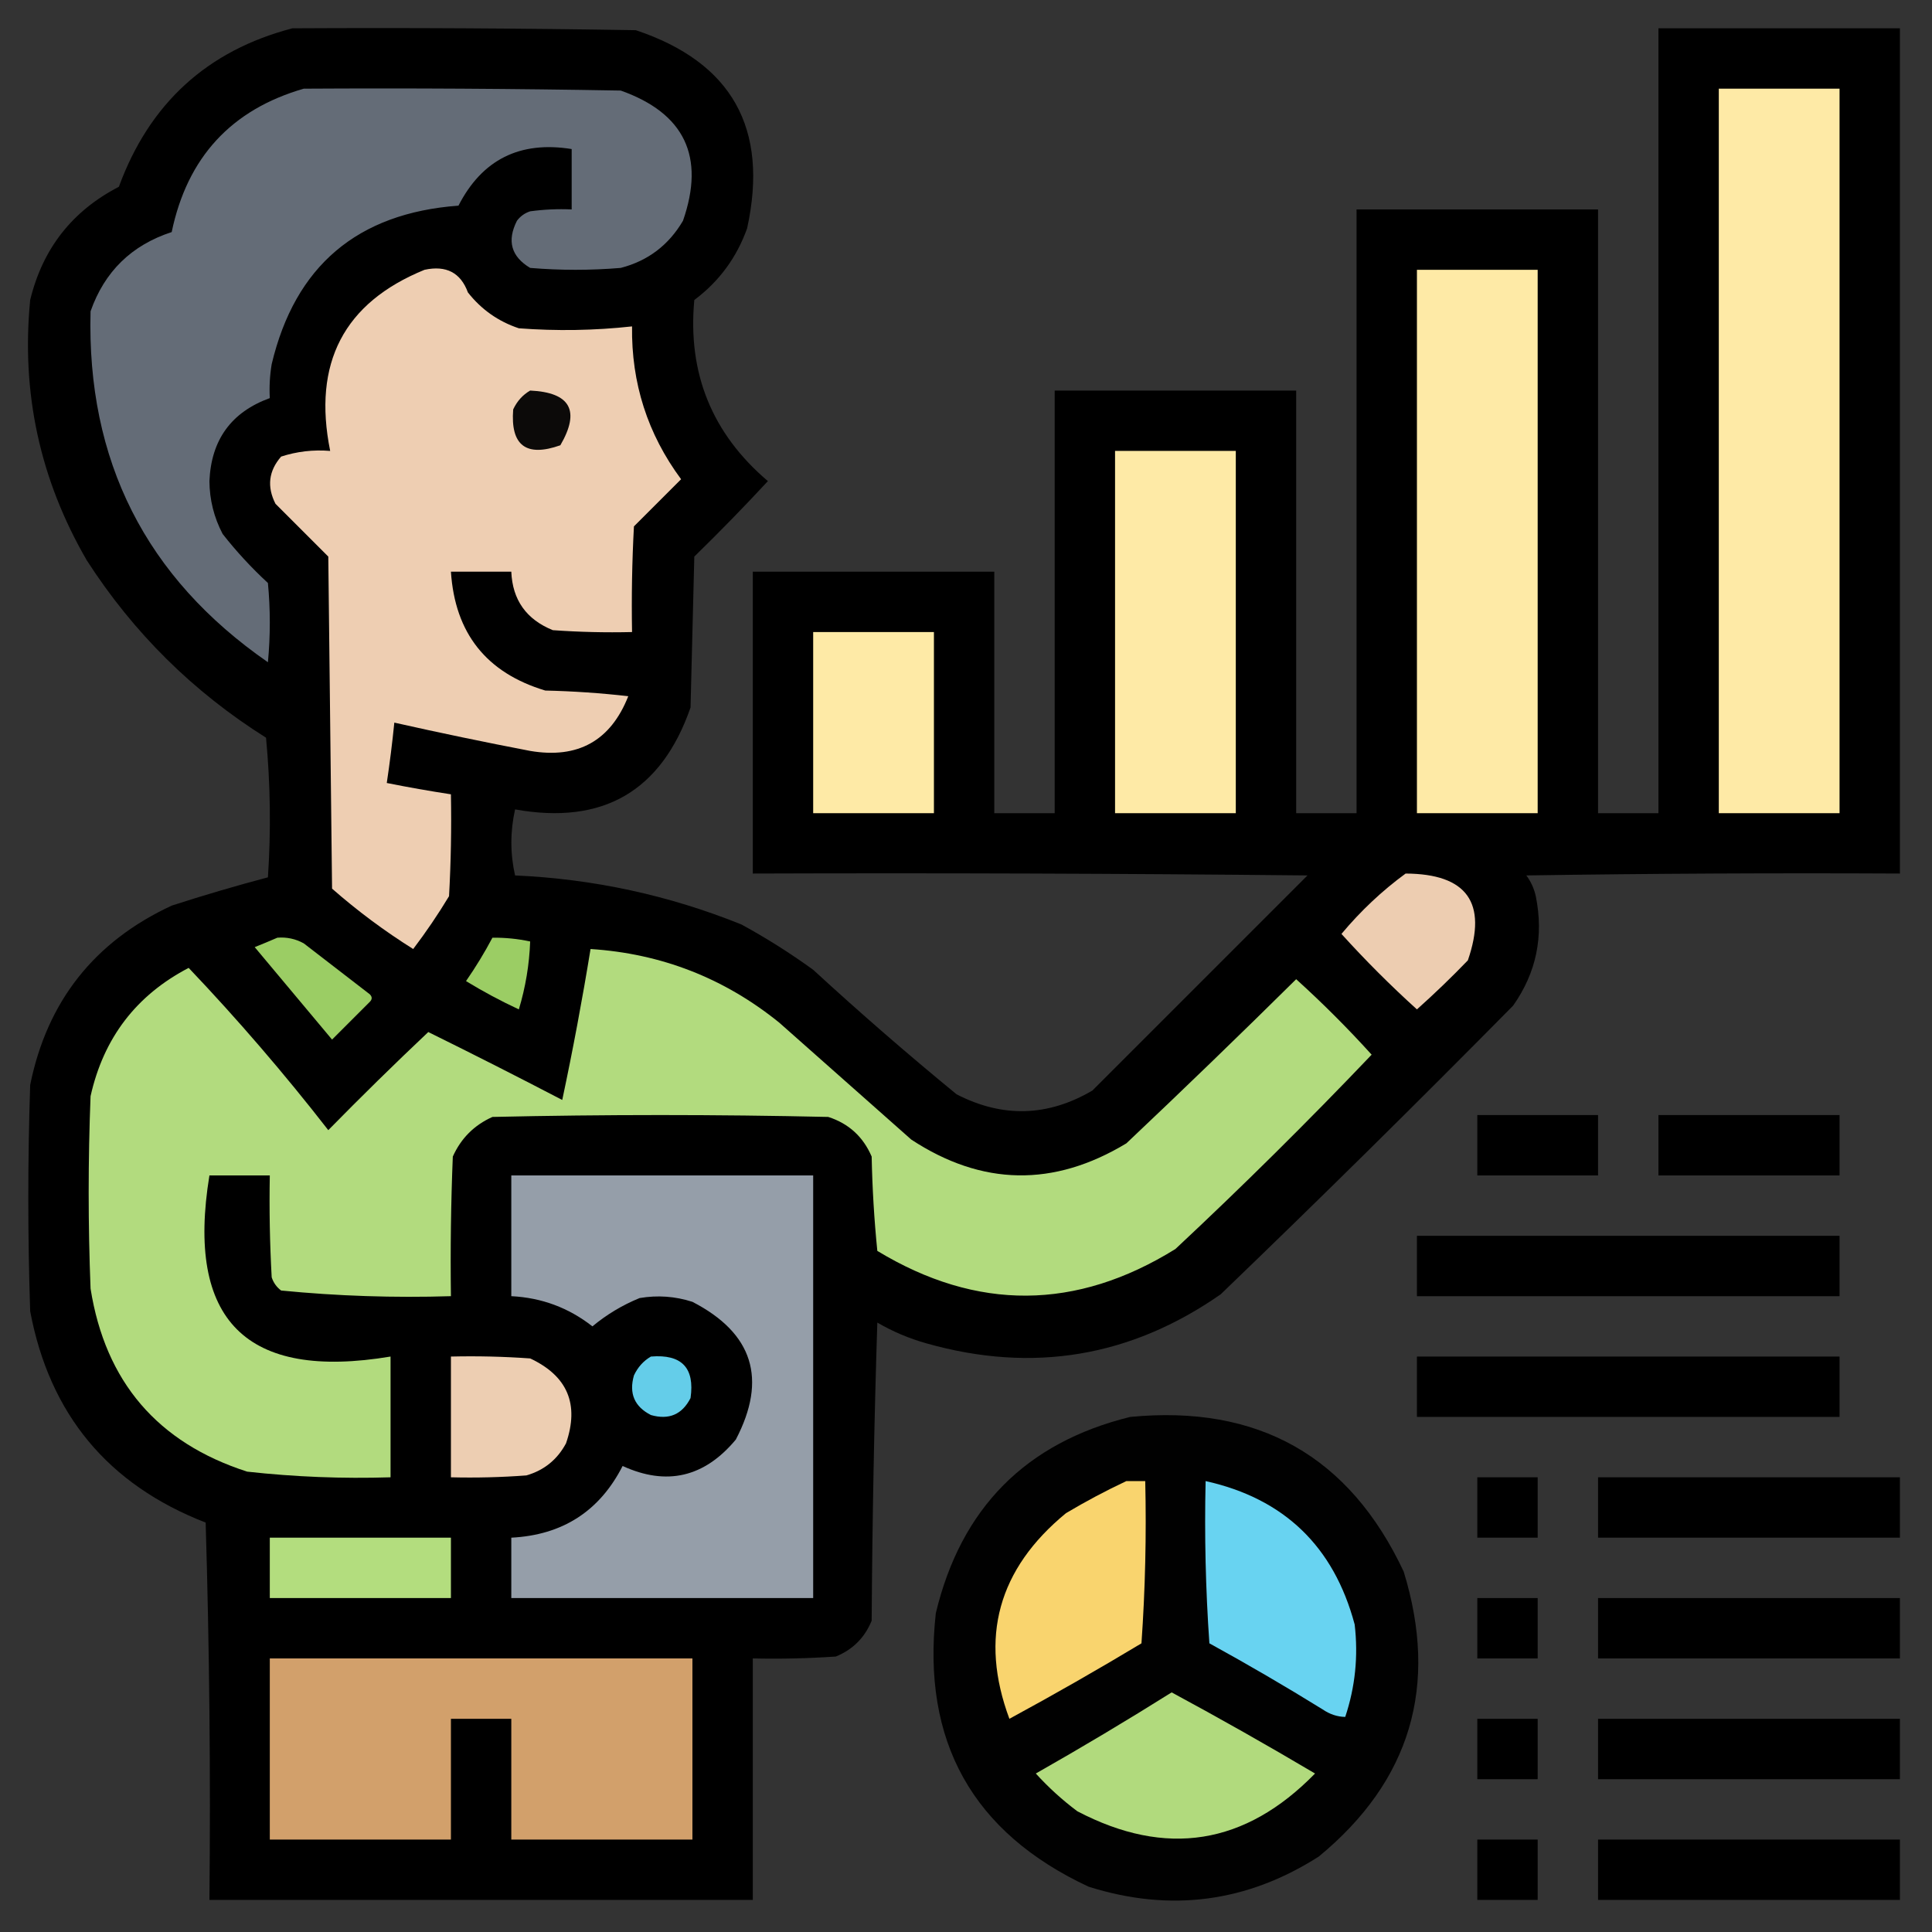 <?xml version="1.0" encoding="UTF-8"?>
<!DOCTYPE svg PUBLIC "-//W3C//DTD SVG 1.1//EN" "http://www.w3.org/Graphics/SVG/1.1/DTD/svg11.dtd">
<svg xmlns="http://www.w3.org/2000/svg" version="1.1" width="512px" height="512px" style="shape-rendering:geometricPrecision; text-rendering:geometricPrecision; image-rendering:optimizeQuality; fill-rule:evenodd; clip-rule:evenodd" xmlns:xlink="http://www.w3.org/1999/xlink">
<rect width="100%" height="100%" fill="#333333" stroke="none"/>
<g><path style="opacity:0.989" fill="#000000" d="M 77.5,7.5 C 107.835,7.333 138.168,7.5 168.5,8C 193.957,16.508 203.791,34.008 198,60.5C 195.228,68.266 190.561,74.599 184,79.5C 182.19,98.907 188.69,114.907 203.5,127.5C 197.181,134.319 190.681,140.986 184,147.5C 183.667,160.833 183.333,174.167 183,187.5C 175.286,209.684 159.786,218.684 136.5,214.5C 135.193,220.388 135.193,226.221 136.5,232C 157.277,232.918 177.277,237.251 196.5,245C 203.1,248.605 209.434,252.605 215.5,257C 227.871,268.373 240.538,279.373 253.5,290C 265.683,296.277 277.683,295.943 289.5,289C 308.5,270 327.5,251 346.5,232C 297.501,231.5 248.501,231.333 199.5,231.5C 199.5,204.833 199.5,178.167 199.5,151.5C 220.833,151.5 242.167,151.5 263.5,151.5C 263.5,172.833 263.5,194.167 263.5,215.5C 268.833,215.5 274.167,215.5 279.5,215.5C 279.5,178.167 279.5,140.833 279.5,103.5C 300.833,103.5 322.167,103.5 343.5,103.5C 343.5,140.833 343.5,178.167 343.5,215.5C 348.833,215.5 354.167,215.5 359.5,215.5C 359.5,162.167 359.5,108.833 359.5,55.5C 380.833,55.5 402.167,55.5 423.5,55.5C 423.5,108.833 423.5,162.167 423.5,215.5C 428.833,215.5 434.167,215.5 439.5,215.5C 439.5,146.167 439.5,76.833 439.5,7.5C 460.833,7.5 482.167,7.5 503.5,7.5C 503.5,82.167 503.5,156.833 503.5,231.5C 470.498,231.333 437.498,231.5 404.5,232C 405.717,233.648 406.55,235.481 407,237.5C 409.151,248.1 407.151,257.766 401,266.5C 375.472,292.362 349.639,317.862 323.5,343C 299.645,359.643 273.645,363.976 245.5,356C 240.936,354.718 236.603,352.885 232.5,350.5C 231.667,376.827 231.167,403.16 231,429.5C 229.167,434 226,437.167 221.5,439C 214.174,439.5 206.841,439.666 199.5,439.5C 199.5,460.833 199.5,482.167 199.5,503.5C 151.5,503.5 103.5,503.5 55.5,503.5C 55.833,470.16 55.5,436.827 54.5,403.5C 28.628,393.46 13.129,374.794 8,347.5C 7.333,327.5 7.333,307.5 8,287.5C 12.492,265.35 24.992,249.517 45.5,240C 53.949,237.264 62.449,234.764 71,232.5C 71.833,220.153 71.666,207.82 70.5,195.5C 51.19,183.356 35.356,167.69 23,148.5C 10.588,127.104 5.588,104.104 8,79.5C 11.294,65.898 19.127,55.898 31.5,49.5C 39.611,27.381 54.944,13.381 77.5,7.5 Z"/></g>
<g><path style="opacity:1" fill="#646c77" d="M 80.5,23.5 C 108.502,23.333 136.502,23.5 164.5,24C 181.417,30.001 186.917,41.501 181,58.5C 177.206,64.966 171.706,69.132 164.5,71C 156.5,71.667 148.5,71.667 140.5,71C 135.465,67.987 134.298,63.82 137,58.5C 137.903,57.299 139.069,56.465 140.5,56C 144.152,55.501 147.818,55.335 151.5,55.5C 151.5,50.167 151.5,44.833 151.5,39.5C 137.765,37.287 127.765,42.287 121.5,54.5C 94.692,56.483 78.192,70.483 72,96.5C 71.502,99.482 71.335,102.482 71.5,105.5C 61.301,109.211 55.967,116.545 55.5,127.5C 55.537,132.444 56.703,137.111 59,141.5C 62.632,146.134 66.632,150.467 71,154.5C 71.667,161.5 71.667,168.5 71,175.5C 38.617,153.069 22.951,122.069 24,82.5C 27.7,71.966 34.867,64.966 45.5,61.5C 49.632,41.708 61.298,29.041 80.5,23.5 Z"/></g>
<g><path style="opacity:1" fill="#feeaa6" d="M 455.5,23.5 C 466.167,23.5 476.833,23.5 487.5,23.5C 487.5,87.5 487.5,151.5 487.5,215.5C 476.833,215.5 466.167,215.5 455.5,215.5C 455.5,151.5 455.5,87.5 455.5,23.5 Z"/></g>
<g><path style="opacity:1" fill="#eeceb2" d="M 112.5,71.5 C 118.249,70.257 122.082,72.257 124,77.5C 127.571,82.031 132.071,85.198 137.5,87C 147.534,87.758 157.534,87.591 167.5,86.5C 167.293,101.521 171.626,115.021 180.5,127C 176.333,131.167 172.167,135.333 168,139.5C 167.5,148.827 167.334,158.161 167.5,167.5C 160.492,167.666 153.492,167.5 146.5,167C 139.477,164.154 135.81,158.987 135.5,151.5C 130.167,151.5 124.833,151.5 119.5,151.5C 120.564,167.805 128.897,178.305 144.5,183C 151.856,183.169 159.189,183.669 166.5,184.5C 161.822,196.322 153.155,201.155 140.5,199C 128.439,196.688 116.439,194.188 104.5,191.5C 103.963,196.851 103.296,202.184 102.5,207.5C 108.142,208.628 113.809,209.628 119.5,210.5C 119.666,219.506 119.5,228.506 119,237.5C 116.081,242.34 112.914,247.006 109.5,251.5C 101.91,246.745 94.743,241.411 88,235.5C 87.667,206.167 87.333,176.833 87,147.5C 82.333,142.833 77.667,138.167 73,133.5C 70.697,128.962 71.197,124.795 74.5,121C 78.7,119.633 83.033,119.133 87.5,119.5C 82.8,96.219 91.133,80.219 112.5,71.5 Z"/></g>
<g><path style="opacity:1" fill="#feeaa6" d="M 375.5,71.5 C 386.167,71.5 396.833,71.5 407.5,71.5C 407.5,119.5 407.5,167.5 407.5,215.5C 396.833,215.5 386.167,215.5 375.5,215.5C 375.5,167.5 375.5,119.5 375.5,71.5 Z"/></g>
<g><path style="opacity:1" fill="#0c0a09" d="M 140.5,103.5 C 151.167,104.003 153.833,108.836 148.5,118C 139.42,121.215 135.253,118.048 136,108.5C 137.025,106.313 138.525,104.646 140.5,103.5 Z"/></g>
<g><path style="opacity:1" fill="#feeaa6" d="M 295.5,119.5 C 306.167,119.5 316.833,119.5 327.5,119.5C 327.5,151.5 327.5,183.5 327.5,215.5C 316.833,215.5 306.167,215.5 295.5,215.5C 295.5,183.5 295.5,151.5 295.5,119.5 Z"/></g>
<g><path style="opacity:1" fill="#feeaa6" d="M 215.5,167.5 C 226.167,167.5 236.833,167.5 247.5,167.5C 247.5,183.5 247.5,199.5 247.5,215.5C 236.833,215.5 226.167,215.5 215.5,215.5C 215.5,199.5 215.5,183.5 215.5,167.5 Z"/></g>
<g><path style="opacity:1" fill="#edcdb1" d="M 372.5,231.5 C 388.757,231.578 394.257,239.245 389,254.5C 384.652,259.015 380.152,263.349 375.5,267.5C 368.5,261.167 361.833,254.5 355.5,247.5C 360.584,241.413 366.25,236.079 372.5,231.5 Z"/></g>
<g><path style="opacity:1" fill="#9bcd64" d="M 73.5,248.5 C 75.989,248.298 78.323,248.798 80.5,250C 86.333,254.5 92.167,259 98,263.5C 98.667,264.167 98.667,264.833 98,265.5C 94.667,268.833 91.333,272.167 88,275.5C 81.167,267.333 74.333,259.167 67.5,251C 69.612,250.155 71.612,249.322 73.5,248.5 Z"/></g>
<g><path style="opacity:1" fill="#9bcd64" d="M 130.5,248.5 C 133.881,248.46 137.214,248.793 140.5,249.5C 140.275,255.626 139.275,261.626 137.5,267.5C 132.674,265.254 128.008,262.754 123.5,260C 126.086,256.264 128.419,252.43 130.5,248.5 Z"/></g>
<g><path style="opacity:1" fill="#b2db7e" d="M 156.5,251.5 C 175.246,252.708 191.913,259.208 206.5,271C 218.167,281.333 229.833,291.667 241.5,302C 260.239,314.304 279.239,314.637 298.5,303C 313.652,288.682 328.652,274.182 343.5,259.5C 350.5,265.833 357.167,272.5 363.5,279.5C 346.652,297.181 329.319,314.348 311.5,331C 285.219,347.314 258.885,347.481 232.5,331.5C 231.668,323.187 231.168,314.853 231,306.5C 228.744,301.243 224.91,297.743 219.5,296C 189.833,295.333 160.167,295.333 130.5,296C 125.667,298.167 122.167,301.667 120,306.5C 119.5,318.829 119.333,331.162 119.5,343.5C 104.403,343.967 89.403,343.467 74.5,342C 73.299,341.097 72.465,339.931 72,338.5C 71.5,329.506 71.334,320.506 71.5,311.5C 66.167,311.5 60.833,311.5 55.5,311.5C 49.222,349.889 65.222,365.889 103.5,359.5C 103.5,370.167 103.5,380.833 103.5,391.5C 90.781,391.898 78.114,391.398 65.5,390C 41.752,382.35 27.919,366.183 24,341.5C 23.333,324.5 23.333,307.5 24,290.5C 27.443,275.071 36.109,263.737 50,256.5C 63.01,270.182 75.343,284.515 87,299.5C 95.681,290.652 104.514,281.986 113.5,273.5C 125.411,279.372 137.245,285.372 149,291.5C 151.824,278.213 154.324,264.88 156.5,251.5 Z"/></g>
<g><path style="opacity:1" fill="#000000" d="M 391.5,295.5 C 402.167,295.5 412.833,295.5 423.5,295.5C 423.5,300.833 423.5,306.167 423.5,311.5C 412.833,311.5 402.167,311.5 391.5,311.5C 391.5,306.167 391.5,300.833 391.5,295.5 Z"/></g>
<g><path style="opacity:1" fill="#000000" d="M 439.5,295.5 C 455.5,295.5 471.5,295.5 487.5,295.5C 487.5,300.833 487.5,306.167 487.5,311.5C 471.5,311.5 455.5,311.5 439.5,311.5C 439.5,306.167 439.5,300.833 439.5,295.5 Z"/></g>
<g><path style="opacity:1" fill="#959ea9" d="M 135.5,311.5 C 162.167,311.5 188.833,311.5 215.5,311.5C 215.5,348.833 215.5,386.167 215.5,423.5C 188.833,423.5 162.167,423.5 135.5,423.5C 135.5,418.167 135.5,412.833 135.5,407.5C 149.066,406.809 158.9,400.476 165,388.5C 176.662,393.844 186.662,391.511 195,381.5C 203.391,365.455 199.558,353.288 183.5,345C 178.924,343.524 174.257,343.19 169.5,344C 164.935,345.865 160.769,348.365 157,351.5C 150.706,346.568 143.539,343.901 135.5,343.5C 135.5,332.833 135.5,322.167 135.5,311.5 Z"/></g>
<g><path style="opacity:1" fill="#000000" d="M 375.5,327.5 C 412.833,327.5 450.167,327.5 487.5,327.5C 487.5,332.833 487.5,338.167 487.5,343.5C 450.167,343.5 412.833,343.5 375.5,343.5C 375.5,338.167 375.5,332.833 375.5,327.5 Z"/></g>
<g><path style="opacity:1" fill="#edceb2" d="M 119.5,359.5 C 126.508,359.334 133.508,359.5 140.5,360C 150.405,364.644 153.572,372.144 150,382.5C 147.685,386.817 144.185,389.65 139.5,391C 132.842,391.5 126.175,391.666 119.5,391.5C 119.5,380.833 119.5,370.167 119.5,359.5 Z"/></g>
<g><path style="opacity:1" fill="#000000" d="M 375.5,359.5 C 412.833,359.5 450.167,359.5 487.5,359.5C 487.5,364.833 487.5,370.167 487.5,375.5C 450.167,375.5 412.833,375.5 375.5,375.5C 375.5,370.167 375.5,364.833 375.5,359.5 Z"/></g>
<g><path style="opacity:1" fill="#64cde9" d="M 172.5,359.5 C 180.658,358.823 184.158,362.49 183,370.5C 180.774,374.861 177.274,376.361 172.5,375C 168.139,372.774 166.639,369.274 168,364.5C 169.025,362.313 170.525,360.646 172.5,359.5 Z"/></g>
<g><path style="opacity:0.971" fill="#010101" d="M 299.5,375.5 C 333.466,372.224 357.632,385.891 372,416.5C 381.302,446.811 373.802,471.977 349.5,492C 330.476,504.158 310.142,506.824 288.5,500C 257.736,485.652 244.236,461.486 248,427.5C 254.681,399.653 271.848,382.319 299.5,375.5 Z"/></g>
<g><path style="opacity:1" fill="#000000" d="M 391.5,391.5 C 396.833,391.5 402.167,391.5 407.5,391.5C 407.5,396.833 407.5,402.167 407.5,407.5C 402.167,407.5 396.833,407.5 391.5,407.5C 391.5,402.167 391.5,396.833 391.5,391.5 Z"/></g>
<g><path style="opacity:1" fill="#000000" d="M 423.5,391.5 C 450.167,391.5 476.833,391.5 503.5,391.5C 503.5,396.833 503.5,402.167 503.5,407.5C 476.833,407.5 450.167,407.5 423.5,407.5C 423.5,402.167 423.5,396.833 423.5,391.5 Z"/></g>
<g><path style="opacity:1" fill="#f9d46e" d="M 298.5,392.5 C 300.167,392.5 301.833,392.5 303.5,392.5C 303.833,406.849 303.499,421.182 302.5,435.5C 290.996,442.42 279.329,449.086 267.5,455.5C 259.496,433.982 264.496,415.815 282.5,401C 287.768,397.868 293.101,395.035 298.5,392.5 Z"/></g>
<g><path style="opacity:1" fill="#68d3f1" d="M 319.5,392.5 C 340.301,397.132 353.467,409.799 359,430.5C 359.985,438.888 359.152,447.055 356.5,455C 354.402,454.968 352.402,454.301 350.5,453C 340.664,446.914 330.664,441.081 320.5,435.5C 319.501,421.182 319.167,406.849 319.5,392.5 Z"/></g>
<g><path style="opacity:1" fill="#b3dd7e" d="M 71.5,407.5 C 87.5,407.5 103.5,407.5 119.5,407.5C 119.5,412.833 119.5,418.167 119.5,423.5C 103.5,423.5 87.5,423.5 71.5,423.5C 71.5,418.167 71.5,412.833 71.5,407.5 Z"/></g>
<g><path style="opacity:1" fill="#000000" d="M 391.5,423.5 C 396.833,423.5 402.167,423.5 407.5,423.5C 407.5,428.833 407.5,434.167 407.5,439.5C 402.167,439.5 396.833,439.5 391.5,439.5C 391.5,434.167 391.5,428.833 391.5,423.5 Z"/></g>
<g><path style="opacity:1" fill="#000000" d="M 423.5,423.5 C 450.167,423.5 476.833,423.5 503.5,423.5C 503.5,428.833 503.5,434.167 503.5,439.5C 476.833,439.5 450.167,439.5 423.5,439.5C 423.5,434.167 423.5,428.833 423.5,423.5 Z"/></g>
<g><path style="opacity:1" fill="#d2a06b" d="M 71.5,439.5 C 108.833,439.5 146.167,439.5 183.5,439.5C 183.5,455.5 183.5,471.5 183.5,487.5C 167.5,487.5 151.5,487.5 135.5,487.5C 135.5,476.833 135.5,466.167 135.5,455.5C 130.167,455.5 124.833,455.5 119.5,455.5C 119.5,466.167 119.5,476.833 119.5,487.5C 103.5,487.5 87.5,487.5 71.5,487.5C 71.5,471.5 71.5,455.5 71.5,439.5 Z"/></g>
<g><path style="opacity:1" fill="#b1da7d" d="M 310.5,448.5 C 323.274,455.39 335.941,462.556 348.5,470C 329.988,488.969 308.988,492.302 285.5,480C 281.534,477.036 277.867,473.703 274.5,470C 286.729,463.059 298.729,455.892 310.5,448.5 Z"/></g>
<g><path style="opacity:1" fill="#000000" d="M 391.5,455.5 C 396.833,455.5 402.167,455.5 407.5,455.5C 407.5,460.833 407.5,466.167 407.5,471.5C 402.167,471.5 396.833,471.5 391.5,471.5C 391.5,466.167 391.5,460.833 391.5,455.5 Z"/></g>
<g><path style="opacity:1" fill="#000000" d="M 423.5,455.5 C 450.167,455.5 476.833,455.5 503.5,455.5C 503.5,460.833 503.5,466.167 503.5,471.5C 476.833,471.5 450.167,471.5 423.5,471.5C 423.5,466.167 423.5,460.833 423.5,455.5 Z"/></g>
<g><path style="opacity:1" fill="#000000" d="M 391.5,487.5 C 396.833,487.5 402.167,487.5 407.5,487.5C 407.5,492.833 407.5,498.167 407.5,503.5C 402.167,503.5 396.833,503.5 391.5,503.5C 391.5,498.167 391.5,492.833 391.5,487.5 Z"/></g>
<g><path style="opacity:1" fill="#000000" d="M 423.5,487.5 C 450.167,487.5 476.833,487.5 503.5,487.5C 503.5,492.833 503.5,498.167 503.5,503.5C 476.833,503.5 450.167,503.5 423.5,503.5C 423.5,498.167 423.5,492.833 423.5,487.5 Z"/></g>
</svg>
